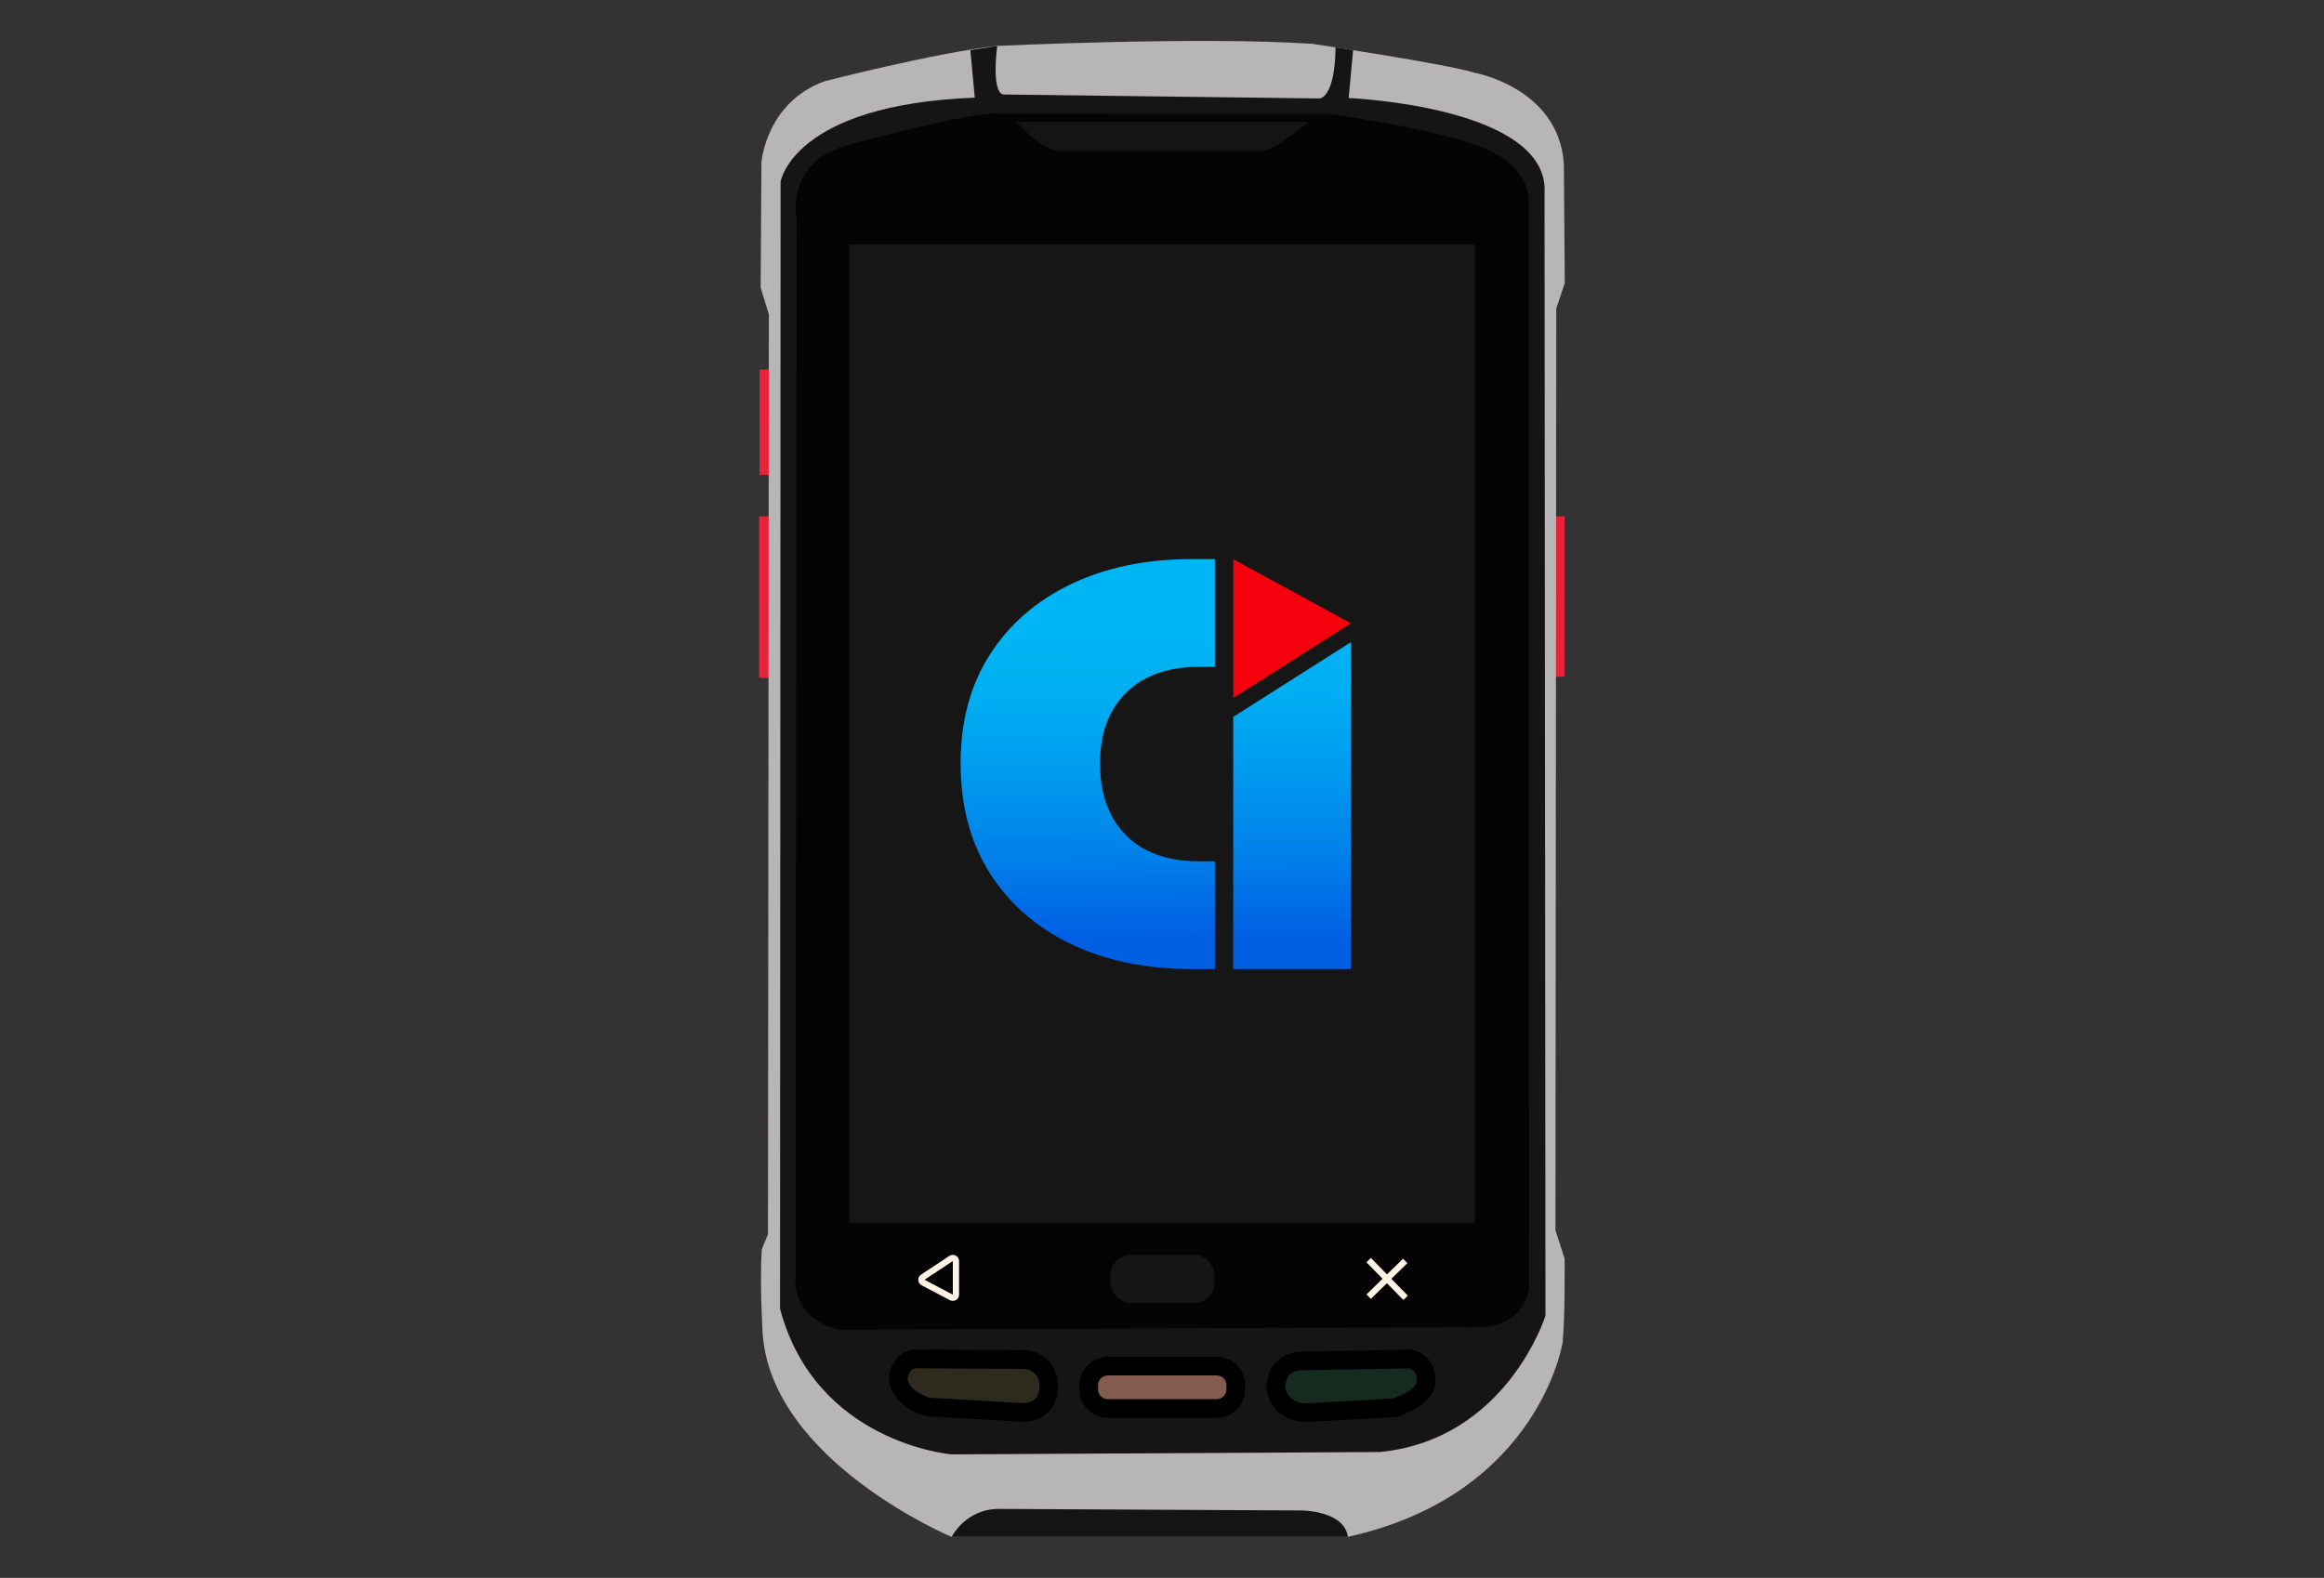 <?xml version="1.0" encoding="UTF-8"?>
<svg id="Layer_35" data-name="Layer 35" xmlns="http://www.w3.org/2000/svg" xmlns:xlink="http://www.w3.org/1999/xlink" viewBox="0 0 374 254">
  <rect x="0" y="0" width="374" height="254" fill="#333333" stroke="none"/>
  <defs>
    <style>
      .cls-1 {
        fill: #152b20;
      }

      .cls-1, .cls-2, .cls-3 {
        stroke-miterlimit: 10;
      }

      .cls-1, .cls-3 {
        stroke: #000;
        stroke-width: 3px;
      }

      .cls-4 {
        fill: #e9223a;
      }

      .cls-2 {
        fill: none;
        stroke: #fff4e4;
      }

      .cls-5 {
        fill: #151515;
      }

      .cls-6 {
        fill: #b7b5b5;
      }

      .cls-7 {
        fill: url(#linear-gradient-2);
      }

      .cls-8 {
        fill: url(#linear-gradient);
      }

      .cls-9 {
        fill: #030403;
      }

      .cls-10 {
        fill: #141414;
      }

      .cls-11 {
        fill: #fff4e4;
      }

      .cls-3 {
        fill: #2c2b1e;
      }

      .cls-12 {
        fill: #845c4f;
      }

      .cls-13 {
        fill: #f7000e;
      }

      .cls-14 {
        fill: #161616;
      }
    </style>
    <linearGradient id="linear-gradient" x1="175.4" y1="151.29" x2="175.02" y2="103.08" gradientUnits="userSpaceOnUse">
      <stop offset="0" stop-color="#005ee3"/>
      <stop offset=".28" stop-color="#0080e9"/>
      <stop offset=".57" stop-color="#009cef"/>
      <stop offset=".83" stop-color="#00aff2"/>
      <stop offset="1" stop-color="#00b5f3"/>
    </linearGradient>
    <linearGradient id="linear-gradient-2" x1="207.97" y1="151.65" x2="207.89" y2="101.79" xlink:href="#linear-gradient"/>
  </defs>
  <g>
    <rect class="cls-4" x="122.24" y="59.48" width="1.65" height="16.98"/>
    <rect class="cls-4" x="122.16" y="83.11" width="1.74" height="26.01"/>
    <rect class="cls-4" x="250.14" y="83.13" width="1.66" height="25.81"/>
    <path class="cls-6" d="M122.41,46.27l.13-20.18s.75-9.64,10.2-13.02c0,0,17.79-4.59,27.72-5.68,0,0,32.9-1.55,50.8-.33,0,0,21.75,3.28,26.01,4.64,0,0,13.57,2.43,14.4,14.64l.15,19.23-1.37,4.09-.13,148.41,1.47,4.51s.1,9.29-.32,13.55c0,0-3.86,24.5-34.58,31.27h-63.77s-28.97-12.19-30.39-32.76c0,0-.52-8.85-.12-13.58l.98-2.4.14-148.05-1.33-4.35Z"/>
    <path class="cls-5" d="M125.62,29.27s1.92-12.42,31.25-13.55l-.71-7.64,4.32-.68s-1,7.24.93,7.81l50.91.64s2.5.08,2.61-8.23l2.82.45-.71,7.71s32.45,1.34,31.52,15.38l.15,180.64s-6.22,19.93-26.65,21.94l-68.91.38s-21.85-1.76-27.62-23.44l.09-181.41Z"/>
    <path class="cls-9" d="M128.19,35.17s-1.95-9.23,8.54-11.89c0,0,19.81-5.39,23.61-4.97l53.61.02s20.89,2.92,26.41,6.3c0,0,6.04,2.51,5.65,8.52l.06,174.25s-.44,5.74-7.46,6.25l-103.67.39s-7.56-1.5-6.91-8.78l.17-170.11Z"/>
    <path class="cls-10" d="M163.59,19.63h47s-5.46,4.58-7.46,4.67h-32.49s-2.33.47-7.05-4.67Z"/>
    <path class="cls-10" d="M153.15,247.41s2.22-4.51,7.61-4.51l48.48.25s7.09-.08,7.68,4.26h-63.77Z"/>
    <rect class="cls-14" x="136.73" y="39.35" width="100.6" height="157.5"/>
    <rect class="cls-5" x="178.72" y="202.02" width="16.73" height="7.73" rx="3.22" ry="3.22"/>
    <g>
      <path class="cls-12" d="M178.28,219.91h17.52c1.69,0,3.07,1.37,3.07,3.07v.68c0,1.69-1.38,3.07-3.07,3.07h-17.52c-1.69,0-3.07-1.37-3.07-3.07v-.68c0-1.69,1.37-3.07,3.07-3.07Z"/>
      <path d="M195.8,221.41c.86,0,1.57.7,1.57,1.57v.68c0,.86-.7,1.57-1.57,1.57h-17.52c-.86,0-1.57-.7-1.57-1.57v-.68c0-.86.7-1.57,1.57-1.57h17.52M195.8,218.41h-17.52c-2.52,0-4.57,2.05-4.57,4.57v.68c0,2.52,2.05,4.57,4.57,4.57h17.52c2.52,0,4.57-2.05,4.57-4.57v-.68c0-2.52-2.05-4.57-4.57-4.57h0Z"/>
    </g>
    <path class="cls-1" d="M205.32,223.44s-.19-4.12,3.95-4.36l17.61-.31s2.44.19,2.63,3.2c0,0,.69,2.76-5.08,4.64,0,0-13.88.8-14.59.8,0,0-3.89-.07-4.53-3.96Z"/>
    <path class="cls-3" d="M144.58,221.58s.38-2.63,2.7-2.82l17.93.1s3.64.45,3.55,4.42c0,0,.24,3.69-3.78,4.11l-15.61-.89s-4.94-1.28-4.79-4.92Z"/>
    <g>
      <line class="cls-2" x1="220.26" y1="202.85" x2="226.21" y2="208.92"/>
      <line class="cls-2" x1="220.26" y1="208.73" x2="226.14" y2="202.98"/>
    </g>
    <path class="cls-11" d="M153.34,203v5.41l-4.56-2.4,4.56-3.01M153.34,202c-.19,0-.38.06-.55.17l-4.56,3.01c-.3.19-.47.53-.45.88.02.35.22.67.53.84l4.56,2.4c.15.08.31.11.47.11.18,0,.36-.05.52-.14.3-.18.48-.51.48-.86v-5.41c0-.37-.2-.71-.53-.88-.15-.08-.31-.12-.47-.12h0Z"/>
  </g>
  <g>
    <path class="cls-8" d="M195.51,138.65h-2.74c-3.14,0-5.89-.6-8.25-1.79-2.36-1.19-4.19-2.97-5.51-5.33-1.32-2.36-1.98-5.23-1.98-8.63s.66-6.16,1.98-8.48c1.32-2.32,3.16-4.08,5.51-5.28,2.36-1.19,5.11-1.79,8.25-1.79h2.74v-17.35h-3.69c-7.35,0-13.83,1.34-19.42,4.01-5.59,2.67-9.96,6.46-13.1,11.36-3.14,4.9-4.71,10.75-4.71,17.53s1.57,12.74,4.71,17.68c3.14,4.93,7.51,8.74,13.1,11.41,5.59,2.67,12.07,4.01,19.42,4.01h3.69v-17.35Z"/>
    <polygon class="cls-7" points="198.46 115.4 198.46 138.65 198.46 155.99 217.41 155.99 217.41 103.37 198.46 115.4"/>
    <polygon class="cls-13" points="217.41 100.34 198.48 90.03 198.48 97.38 198.48 112.35 217.41 100.34 217.41 100.34"/>
  </g>
</svg>